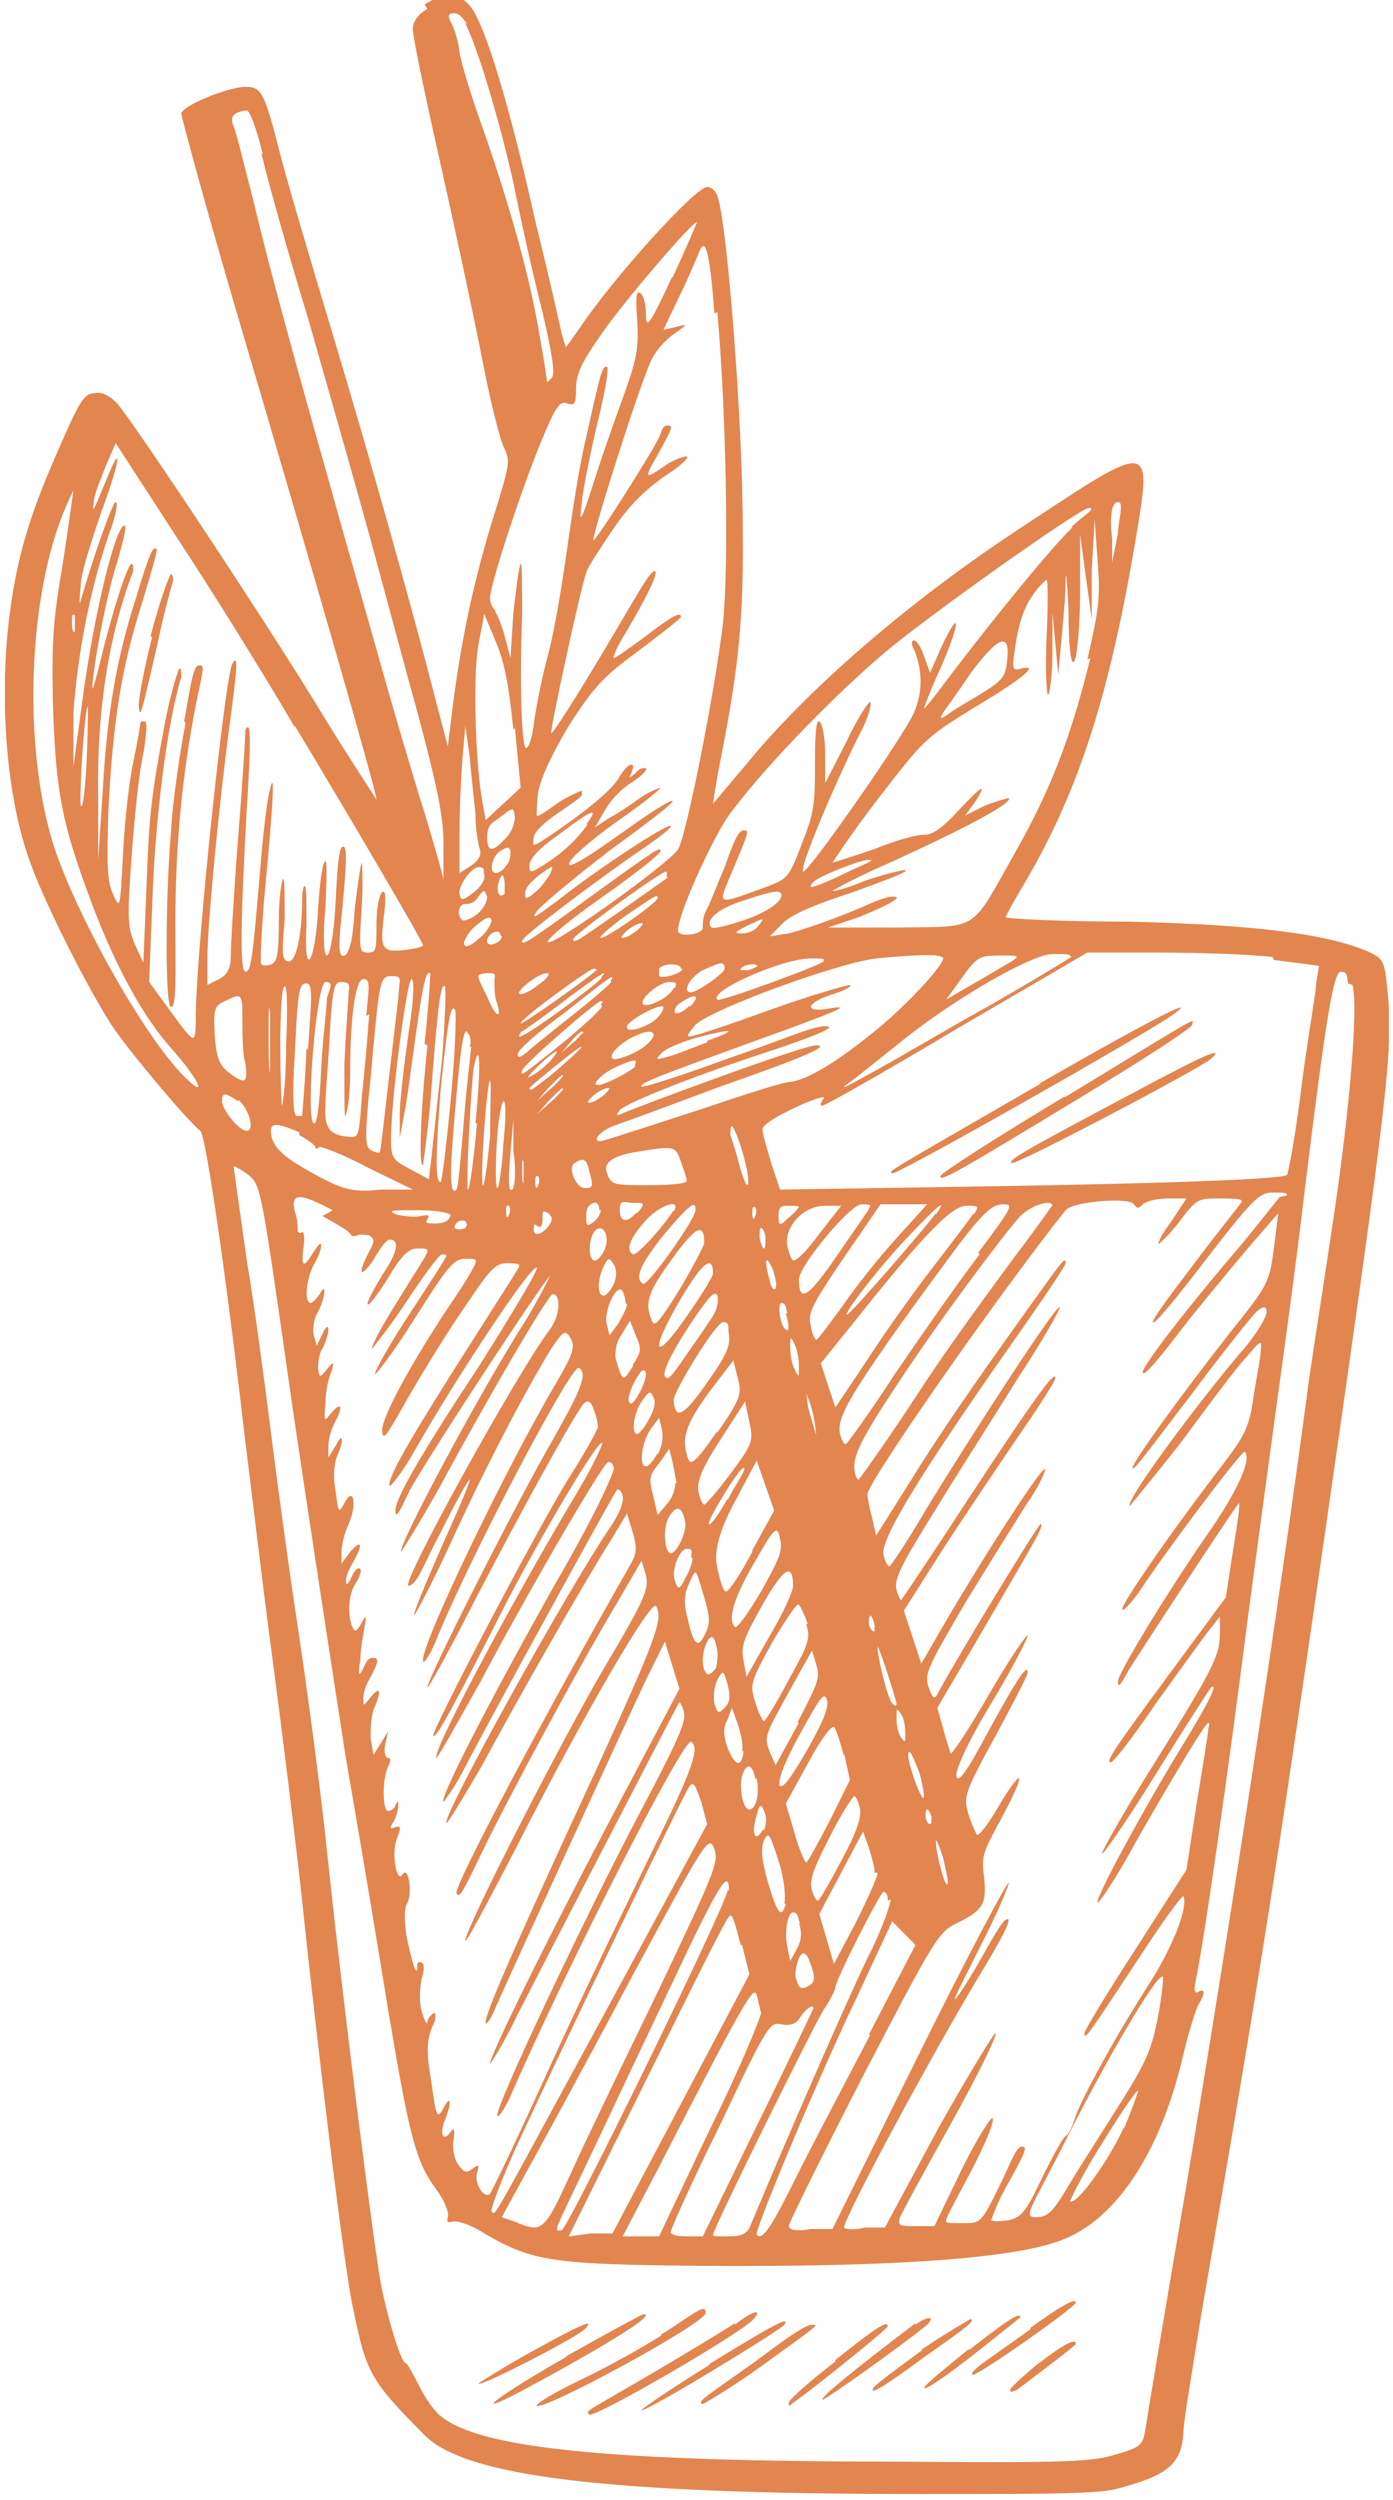 <?xml version="1.0" encoding="UTF-8"?> <svg xmlns="http://www.w3.org/2000/svg" width="155" height="278" viewBox="0 0 155 278" fill="none"><g clip-path="url(#clip0_512_2687)"><path d="M47.56 0.982C46.425 1.637 45.939 2.456 45.939 3.275C45.939 4.093 47.236 10.315 48.857 17.518C50.478 24.722 52.586 34.545 53.558 39.457C54.531 44.532 55.666 49.117 56.152 49.935C56.8 51.245 56.638 51.9 55.017 57.139C52.91 63.852 51.451 70.401 50.478 77.768L49.83 83.007L48.371 77.441C45.453 66.144 41.238 51.245 37.023 37.165C34.592 29.143 31.998 20.302 31.188 17.191C29.404 10.151 29.08 9.66 27.297 9.66C25.514 9.66 20.489 11.624 20.165 12.607C20.165 12.934 23.082 23.74 26.811 36.346C34.592 62.706 42.049 88.574 41.887 88.901C41.887 88.901 39.293 84.972 36.051 79.733C30.539 70.564 15.139 47.316 13.032 44.86C12.221 44.041 11.411 43.55 10.6 43.714C9.303 43.714 8.817 44.696 6.386 50.263C3.143 57.63 1.847 62.215 1.036 68.6C-0.099 77.768 0.712 88.246 3.143 95.286C4.602 99.707 9.466 109.366 12.383 113.951C14.329 116.898 20.975 124.756 22.272 125.739C22.92 126.066 25.352 143.421 27.135 158.974C27.945 165.359 29.242 176.492 30.215 183.696C31.188 190.9 32.647 202.688 33.457 209.892C35.402 228.392 38.32 252.459 39.293 256.716C40.752 263.92 41.238 264.739 47.236 270.796C51.775 275.381 67.337 277.345 102.19 277.345C117.103 277.345 122.453 277.345 124.56 276.69C130.072 275.217 131.531 273.907 131.693 270.305C131.693 269.323 132.666 263.593 133.638 257.535C140.447 218.242 142.068 207.6 147.417 170.598C154.55 120.991 155.036 116.57 154.388 110.185C154.063 106.747 153.901 106.583 152.118 105.765C147.417 103.8 139.312 102.818 125.533 102.49C118.076 102.49 111.916 102.163 111.916 101.999C111.916 101.835 112.727 100.362 113.699 98.725C119.859 88.41 123.263 77.932 126.181 61.068C128.289 48.626 128.613 48.789 113.213 58.94C101.055 66.962 89.87 76.622 83.061 84.972C80.954 87.428 79.333 89.392 79.333 89.392C79.333 89.392 79.657 87.1 80.143 84.644C82.413 73.184 82.899 67.781 82.575 54.028C82.251 42.077 80.792 24.395 79.819 21.775C79.657 21.284 79.171 20.793 78.684 20.793C77.388 20.793 68.148 30.944 64.257 36.837L62.96 38.639L62.474 37.001C62.312 36.183 61.015 30.452 59.556 24.558C56.8 12.116 54.044 2.947 52.423 0.819C51.127 -0.819 49.668 -0.982 47.236 0.491L47.56 0.982ZM51.775 2.62C53.072 5.075 55.503 13.098 57.124 20.302C57.935 24.395 59.394 30.944 60.367 34.709C61.501 39.621 61.825 41.749 61.339 42.077C61.015 42.404 60.853 42.568 60.853 42.404C60.853 42.24 60.529 39.948 60.042 37.329C59.07 31.271 56.8 23.085 53.882 14.735C52.586 11.133 51.289 7.04 51.127 5.73C50.965 4.421 50.478 2.947 50.154 2.456C49.83 1.801 49.83 1.474 50.478 1.474C51.127 1.474 51.451 1.965 51.937 2.62H51.775ZM29.08 17.027C29.729 19.811 31.998 27.997 34.268 35.364C36.375 42.731 39.455 53.537 41.076 59.431C42.697 65.325 45.129 74.494 46.588 79.733C48.371 86.445 49.343 90.538 49.343 93.649V97.906C49.505 97.906 47.236 90.375 47.236 90.375C45.939 86.282 43.67 78.587 42.211 73.348C40.752 68.109 38.32 59.759 37.023 55.011C33.781 43.55 30.053 30.289 28.108 21.939C27.135 18.337 26.325 14.735 26 14.08C25.514 12.934 26 12.443 27.459 12.279C27.783 12.279 28.594 14.408 29.242 17.191L29.08 17.027ZM74.794 30.78C72.2 36.346 71.876 36.674 71.876 34.873C71.876 33.727 71.552 32.745 71.228 32.581C70.741 32.253 70.741 33.236 70.903 35.691C71.066 38.475 70.903 39.785 69.607 43.386C68.796 45.678 67.175 50.099 66.202 53.21C64.581 58.285 64.419 58.449 64.743 55.829C64.906 54.192 65.716 50.263 66.527 46.825C67.337 43.55 67.823 40.767 67.499 40.767C67.013 40.767 66.851 41.258 65.23 48.626C64.419 51.9 63.609 57.467 63.122 60.905C62.636 64.343 61.825 69.582 61.015 72.693C60.205 75.64 59.556 79.242 59.394 80.551C59.232 81.861 58.908 83.007 58.583 83.171C58.097 83.498 57.773 77.277 58.097 68.272C58.097 64.998 58.097 62.542 57.935 62.706C57.773 62.869 57.449 65.325 57.124 68.109L56.8 73.184L56.152 70.728C55.828 69.418 55.179 68.109 55.017 67.781C54.693 67.454 54.531 66.962 54.531 66.471C54.531 64.998 58.097 54.192 60.205 49.117C61.825 45.187 62.312 44.532 63.122 44.86C63.933 45.187 64.095 44.86 64.095 43.223C64.095 41.586 64.743 40.276 66.689 37.492C68.958 34.054 77.225 24.395 77.55 24.722C77.55 24.722 76.415 27.505 74.794 30.944V30.78ZM79.819 34.709C80.792 45.678 81.116 62.378 80.468 69.091C79.657 76.295 76.415 92.831 75.442 94.468C74.308 96.105 61.988 104.946 61.015 104.782C60.529 104.782 62.636 102.818 66.851 99.871C70.579 97.251 73.497 94.959 73.497 94.631C73.497 94.14 73.173 94.304 65.716 99.707C58.097 105.273 58.097 105.11 58.097 104.618C58.097 104.127 67.013 97.415 71.876 94.14C73.497 92.994 74.794 92.012 74.632 91.848C74.308 91.521 66.527 96.596 61.988 100.198C59.556 101.999 59.07 102.326 59.718 101.344C60.205 100.689 63.933 97.578 67.986 94.468C72.038 91.521 75.28 89.065 74.794 89.065C74.308 89.065 71.876 90.702 69.12 92.667C64.689 95.832 62.798 96.869 63.447 95.778C63.933 94.959 66.527 92.831 69.12 91.029C71.714 89.229 73.659 87.591 73.497 87.591C73.497 87.591 72.362 87.919 71.228 88.737C70.093 89.556 68.634 90.538 67.661 91.029L66.202 92.012L67.337 90.047C67.986 88.901 69.282 87.591 70.417 86.936C71.39 86.282 72.038 85.627 71.876 85.463C71.714 85.299 71.066 85.463 70.741 85.954C69.931 86.609 69.931 86.609 70.255 85.954C70.903 84.481 69.769 84.808 68.796 86.609C67.986 87.919 65.068 90.375 60.367 93.485C59.232 94.14 59.232 94.14 59.394 93.158C59.394 92.503 60.691 91.357 62.15 90.375C63.609 89.392 64.743 88.574 64.743 88.41C64.743 88.41 64.743 88.083 64.743 87.919C64.743 87.919 63.447 88.41 62.15 89.229C61.015 90.047 59.88 90.866 59.718 90.702C59.718 90.702 59.718 89.392 59.88 88.082C60.205 86.445 61.339 83.99 63.285 80.715C66.04 76.458 67.013 75.312 71.066 72.365C73.659 70.401 75.767 68.763 75.767 68.6C75.767 67.945 74.632 68.6 71.876 70.728C70.093 72.038 68.472 73.184 68.31 73.184C68.148 73.184 68.634 71.874 69.607 70.401C72.2 65.98 73.335 63.524 72.849 63.524C72.362 63.524 71.39 65.325 70.093 67.454C65.23 75.803 61.501 81.697 61.339 81.534C61.177 81.206 64.581 65.489 65.23 63.688C65.392 63.033 66.851 60.905 68.148 58.94C69.931 56.321 71.552 54.683 73.821 53.046C75.605 51.9 76.739 50.918 76.415 50.754C76.091 50.754 75.118 51.081 74.308 51.572C71.714 53.373 71.552 53.373 73.173 50.59C74.794 47.643 74.956 47.316 74.308 47.316C73.659 47.316 73.659 47.971 73.335 48.626C72.687 50.099 66.365 60.086 66.04 60.086C65.716 60.086 70.579 44.532 72.362 40.276C72.849 39.13 73.983 37.82 74.956 37.165C76.577 36.019 76.577 36.019 75.28 36.346L73.821 36.674L75.767 32.581C76.901 30.289 77.712 28.16 77.874 27.833C78.522 26.359 79.009 28.324 79.495 34.873L79.819 34.709ZM32.809 80.715C39.617 92.012 47.074 104.782 47.074 105.11C47.074 105.437 43.832 105.928 43.183 105.601C42.535 105.273 42.373 104.782 42.697 101.999C43.021 99.707 42.859 98.888 42.535 99.216C42.211 99.379 41.887 101.017 41.887 102.818C41.887 105.601 41.887 105.928 40.914 105.928C39.941 105.928 39.941 105.601 40.266 100.689C40.428 97.742 40.266 95.614 40.266 95.941C40.103 96.105 39.779 98.561 39.455 101.18C39.293 104.618 38.807 106.092 38.32 106.256C37.834 106.419 37.672 105.928 37.834 103.636C38.645 95.614 38.645 94.14 38.158 94.14C37.672 94.14 37.51 96.924 37.348 100.198C37.185 103.8 36.699 106.256 36.375 106.256C36.051 106.256 35.889 104.455 36.213 100.853C36.375 97.742 36.375 95.614 36.213 95.778C35.889 95.778 35.565 98.233 35.402 101.017C35.078 107.238 33.781 109.039 34.105 102.981C34.105 100.689 34.105 98.725 33.943 98.561C33.781 98.397 33.619 99.052 33.619 100.034C33.619 103.8 32.971 106.911 32.16 106.911C31.35 106.911 31.35 106.092 31.674 102.326C31.674 99.871 31.674 97.742 31.512 97.742C31.35 97.742 31.026 99.871 31.026 102.326C31.026 105.928 30.863 106.911 30.215 107.238C29.729 107.402 29.242 107.402 29.08 107.238C28.918 107.238 29.08 103.8 29.404 99.871C30.539 88.083 30.539 85.627 30.053 87.755C29.729 88.737 29.242 92.994 28.918 97.087C28.108 106.583 27.945 108.057 27.297 108.057C26.649 108.057 26.811 101.508 27.459 90.047C27.783 84.972 27.945 80.879 27.621 80.879C27.297 80.879 27.297 81.206 27.297 81.534C27.297 81.861 26.973 87.264 26.487 93.322C26 99.543 25.676 105.273 25.676 106.419C25.676 107.565 25.352 108.384 24.379 108.875L23.082 109.53V106.419C23.082 102.818 24.379 89.392 25.514 80.879C26.487 73.675 26.487 72.693 25.838 73.839C25.028 75.476 21.948 104.455 21.785 112.641C21.785 114.114 21.785 115.424 21.461 115.424C21.137 115.424 20.165 114.114 18.868 112.313L16.598 109.203L16.922 101.017C17.247 91.029 18.543 80.715 20.165 75.312C20.165 74.821 20.165 74.33 20.002 74.33C19.84 74.33 19.03 76.949 18.381 80.224C16.76 88.901 16.598 90.538 16.274 99.216L15.95 107.074L14.977 104.946C14.167 102.981 14.167 101.999 14.653 95.123C14.977 90.866 15.463 85.79 15.95 83.826C16.274 81.861 16.436 80.224 16.112 80.224C15.788 80.224 15.626 80.224 15.626 80.388C15.626 80.551 15.301 82.516 14.815 84.808C14.329 87.1 13.842 91.684 13.68 95.123C13.356 101.18 13.356 101.18 12.546 99.379C11.897 97.906 11.897 95.941 12.059 90.211C12.546 80.388 13.518 74.166 15.788 67.126C16.76 63.852 17.571 61.232 17.409 61.068C17.084 60.741 16.76 61.068 15.139 66.471C12.87 73.511 11.897 79.569 11.411 88.246L10.925 95.614V88.41C10.762 79.242 12.059 70.728 14.815 63.524C14.815 63.033 14.815 62.706 14.653 62.706C14.167 62.706 12.383 68.436 11.087 73.839C10.6 75.803 10.276 76.949 10.276 76.458C10.276 74.821 11.735 66.471 13.032 62.542C13.68 60.25 14.167 58.449 13.842 58.449C12.87 58.449 10.438 68.272 9.141 78.096L8.169 85.299V79.242C8.655 72.693 9.952 65.816 12.059 59.595C12.87 57.467 13.194 55.829 12.87 55.829C12.546 55.829 10.438 61.723 8.979 66.799C8.817 67.454 8.817 66.799 8.979 65.162C8.979 63.688 10.276 59.922 11.249 56.975C13.356 51.409 13.68 48.789 11.897 53.21C10.276 57.139 10.276 57.139 10.438 55.829C10.438 55.011 11.249 53.21 11.735 51.9L12.87 49.28L19.354 59.267C22.92 64.67 29.08 74.494 32.809 80.879V80.715ZM7.034 62.378C5.899 69.091 5.737 71.055 5.899 78.587C6.223 88.083 6.872 91.521 10.114 100.198C12.87 107.565 15.95 113.132 19.192 116.734C21.948 119.845 23.082 122.137 20.975 120.172C16.598 116.243 8.817 102.49 6.061 94.304C2.657 83.826 2.981 67.617 6.872 57.467C7.52 55.829 8.169 54.52 8.169 54.52C8.169 54.52 7.682 58.121 7.034 62.378ZM124.398 59.267L123.75 62.542V59.922C123.426 57.139 123.75 55.829 124.398 55.829C125.047 55.829 124.56 57.303 124.398 59.104V59.267ZM119.373 58.613C116.779 61.068 109.809 69.746 105.594 75.312C104.135 77.277 102.838 78.914 102.838 78.75C102.838 78.587 103.649 76.458 104.783 74.002C106.891 69.091 106.891 67.454 104.783 71.874L103.487 74.821L102.838 73.02C102.514 72.038 102.028 71.219 101.703 71.219C101.379 71.219 101.379 71.71 101.703 72.201C102.676 74.603 102.676 76.949 101.703 79.242C100.569 81.861 90.032 96.924 89.383 96.924C88.735 96.924 93.112 86.609 95.706 81.534C96.516 80.06 97.002 78.423 96.84 78.096C96.84 77.768 95.543 79.569 94.247 82.352L91.815 87.1V83.826C91.815 82.025 91.491 80.388 91.167 80.224C90.842 80.06 90.68 81.37 90.68 84.808C90.68 89.229 90.68 90.211 89.221 93.813C87.762 97.742 87.6 97.742 85.007 98.725C79.495 100.689 79.819 100.853 81.602 96.596C83.385 92.339 83.385 92.339 82.737 92.339C82.089 92.339 81.44 94.14 80.63 96.432C79.657 98.725 78.847 100.853 78.684 101.017C78.36 101.671 78.198 101.999 78.198 103.145C78.198 103.964 75.442 104.291 75.442 103.472C75.442 101.671 79.009 93.813 80.954 90.866C84.358 86.118 91.977 78.096 98.299 72.693C102.676 68.927 120.183 56.484 121.156 56.484C122.129 56.484 120.346 57.467 119.211 58.613H119.373ZM121.318 73.184C119.211 81.861 116.941 87.755 113.051 94.631C107.863 103.8 109.16 102.981 99.92 103.145H92.139L95.543 101.999C98.785 100.689 100.569 99.707 99.434 99.707C98.299 99.707 96.84 100.525 94.409 101.508C91.977 102.49 89.059 103.472 87.762 103.8L85.655 104.127L86.952 102.818C87.762 101.835 90.356 100.689 94.895 99.216C98.461 97.906 101.217 96.924 100.731 96.76C100.244 96.76 98.299 97.251 96.354 97.906C94.409 98.725 92.626 99.216 92.626 99.052C92.626 99.052 95.219 97.578 98.623 96.105C108.026 91.848 112.727 89.229 112.24 88.737C112.24 88.737 110.943 89.065 109.647 89.556L107.377 90.702L108.35 89.392C109.971 86.936 109.322 87.264 106.729 90.047C104.946 92.012 103.811 92.831 102.838 92.831C101.866 92.831 99.596 93.485 97.165 94.468C94.733 95.286 92.626 95.941 92.626 95.941C92.626 95.941 94.733 92.667 97.651 88.901C102.676 82.352 103 82.025 108.026 78.914C113.537 75.64 115.807 73.839 113.699 74.33C112.564 74.657 112.564 74.494 113.051 71.383C113.375 69.254 114.023 67.454 114.834 66.308C115.482 65.325 116.293 64.507 116.455 64.507C116.617 64.507 116.617 67.454 116.455 70.892C116.293 74.494 116.455 77.277 116.617 77.277C116.779 77.277 117.103 75.148 117.103 72.693V68.109L117.428 71.547L117.752 74.985L118.076 71.547C118.238 69.582 118.562 66.635 118.562 64.834C118.562 63.033 118.724 64.343 118.887 67.617C118.887 76.295 120.021 75.312 120.183 66.471V59.431L120.832 64.179L121.48 68.927V63.361L121.804 57.794L122.129 62.378C122.453 66.471 122.291 67.617 120.994 73.348L121.318 73.184ZM8.331 70.073C8.331 70.564 8.007 70.237 8.007 69.418C8.007 68.6 8.007 68.109 8.331 68.436C8.331 68.763 8.331 69.582 8.331 70.073ZM57.287 80.879L57.935 87.591L55.99 89.392L54.044 91.193L53.72 89.392C52.91 85.299 52.586 75.148 53.234 71.71L53.882 68.272L55.179 71.383C56.152 73.675 56.638 76.295 57.124 81.206L57.287 80.879ZM112.078 73.348C111.916 75.148 111.592 75.64 109.484 76.949C108.188 77.768 106.404 78.75 105.756 79.242C104.621 80.06 104.459 80.06 104.946 79.242C105.27 78.75 106.729 76.786 108.026 74.821C111.106 70.728 112.402 70.237 112.078 73.348ZM9.628 84.808C9.466 88.246 9.141 90.211 8.979 89.556C8.817 87.919 9.466 78.259 9.79 78.587C9.79 78.587 9.79 81.534 9.628 84.808ZM52.91 90.702C52.91 92.339 53.234 93.977 53.396 94.468C53.558 94.959 53.396 95.614 52.423 96.269L51.127 97.087V92.667C51.127 90.211 51.289 86.609 51.451 84.481L51.775 80.715L52.261 84.153C52.423 86.118 52.748 88.901 52.91 90.538V90.702ZM56.314 93.158C54.855 94.795 54.207 94.795 54.207 93.158C54.207 91.521 54.855 91.521 55.666 90.866C57.124 89.72 57.124 89.72 57.287 90.866C57.287 91.521 56.962 92.503 56.314 93.158ZM65.392 91.684C64.095 93.485 62.474 94.959 60.367 96.269C59.07 97.087 58.908 97.087 58.908 96.269C58.908 95.45 60.042 94.304 62.15 92.831C66.04 89.883 66.689 89.72 65.23 91.684H65.392ZM56.314 96.269C55.99 96.76 55.503 97.087 55.179 97.087C54.369 97.087 54.693 95.286 55.666 94.631C56.476 94.14 56.638 94.14 56.8 94.631C56.8 95.123 56.8 95.778 56.314 96.269ZM94.085 97.087C90.68 98.725 89.546 99.052 90.518 98.07C91.167 97.415 95.706 95.614 96.678 95.614C97.651 95.614 95.706 96.269 94.085 97.087ZM53.882 97.251C54.044 97.742 53.558 98.561 52.748 99.216C51.451 100.198 51.289 100.198 51.127 99.379C50.965 98.561 52.423 96.432 53.234 96.432C54.044 96.432 53.72 96.76 53.882 97.251ZM61.177 97.251C60.853 97.742 60.205 98.725 59.556 99.216C58.583 100.034 58.421 100.034 58.421 99.379C58.421 98.725 59.07 98.07 59.88 97.415C61.663 96.105 61.663 96.105 61.177 97.251ZM74.308 97.578C73.173 98.397 65.068 104.127 64.419 104.455C64.095 104.618 63.771 104.782 63.771 104.455C63.771 103.964 73.983 96.596 74.145 96.924C74.145 96.924 74.308 97.251 74.145 97.415L74.308 97.578ZM56.152 99.379C55.503 100.034 55.179 99.052 55.503 98.07C55.828 97.087 55.99 97.087 56.152 98.07C56.152 98.561 56.152 99.216 56.152 99.379ZM53.072 101.671C52.423 102.163 51.613 102.49 51.451 102.326C50.802 101.835 50.965 100.525 51.775 100.525C52.586 100.525 52.91 100.198 53.234 99.707C53.882 98.888 53.882 98.888 54.207 99.707C54.207 100.198 53.882 101.017 53.072 101.671ZM86.952 99.543C86.952 100.362 85.007 101.671 82.251 102.49C80.792 102.981 79.333 103.309 79.171 103.145C78.36 102.326 79.981 101.017 82.575 100.198C85.979 99.052 86.952 98.888 86.952 99.543ZM73.173 99.871C73.173 100.362 67.337 104.455 66.851 104.291C66.527 104.291 67.823 103.145 69.607 101.835C73.011 99.543 73.173 99.379 73.173 99.871ZM53.396 104.291C52.261 105.273 51.775 105.437 51.613 104.946C51.613 104.618 52.099 103.636 52.91 102.981C54.044 101.999 54.531 101.835 54.693 102.326C54.693 102.654 54.207 103.636 53.396 104.291ZM84.358 102.981C84.034 103.472 83.223 103.8 82.575 103.8C81.602 103.8 81.764 103.636 83.061 102.981C85.169 101.999 85.169 101.999 84.358 102.981ZM70.903 103.472C70.255 103.964 69.607 104.291 69.282 104.291C68.958 104.291 69.282 103.964 69.769 103.472C70.417 102.981 71.066 102.654 71.39 102.654C71.714 102.654 71.39 102.981 70.903 103.472ZM55.828 104.127C55.828 104.455 55.503 104.782 55.017 104.946C54.207 105.273 53.882 104.618 54.531 103.964C55.017 103.472 55.666 103.472 55.666 103.964L55.828 104.127ZM104.946 106.583C104.946 107.402 100.569 112.15 97.002 114.933C92.95 118.207 89.708 120.172 87.762 120.336C87.114 120.336 82.575 121.809 77.712 123.447C72.687 125.084 68.148 126.557 67.499 126.721C65.716 127.376 66.202 126.066 68.148 125.247C69.12 124.92 74.47 122.955 80.143 120.827C89.546 117.553 92.463 116.243 90.842 116.243C89.221 116.243 69.931 123.446 68.958 123.938C68.472 124.101 68.634 123.938 68.958 123.447C69.769 122.628 77.063 119.681 86.141 116.734C91.004 115.097 93.274 114.114 91.815 114.114C90.356 114.114 86.79 115.752 81.44 117.553C76.091 119.517 71.552 120.991 71.39 120.827C71.066 120.5 73.173 119.681 84.034 115.752C93.112 112.477 95.057 111.659 92.301 112.15C89.546 112.641 89.546 111.659 92.301 110.676C93.922 110.185 94.895 109.694 94.571 109.53C94.247 109.53 90.194 110.676 85.655 112.313C81.116 113.951 77.225 115.26 76.739 115.26C76.253 115.26 76.739 114.769 77.388 113.951C79.333 112.15 93.274 107.074 97.489 106.583C102.514 106.092 104.946 106.092 104.946 106.583ZM112.564 106.911C111.916 107.238 110.133 108.384 108.35 109.366L105.27 111.167L107.053 108.712C108.674 106.419 108.998 106.256 111.268 106.256C113.375 106.256 113.537 106.256 112.564 106.911ZM119.211 106.419C119.211 106.419 113.699 109.858 106.891 113.623C95.057 120.5 92.463 121.809 94.571 120.336C95.057 120.008 97.489 118.044 99.758 116.243C105.918 111.167 114.834 106.092 117.103 106.092C118.238 106.092 119.049 106.092 119.049 106.256L119.211 106.419ZM141.743 106.747L146.769 107.402L146.444 109.366C146.444 110.349 145.472 115.588 144.823 120.827C144.175 126.066 143.364 130.487 143.202 130.65C142.716 131.141 129.423 131.633 107.701 131.96L86.79 132.287L85.817 129.34C85.331 127.703 84.844 126.066 84.844 125.575C84.844 125.084 86.466 124.101 88.573 123.119C90.68 122.137 91.977 121.809 91.653 122.137C91.329 122.628 91.167 122.955 91.491 122.955C91.815 122.955 98.461 119.19 106.404 114.442L120.994 105.928H128.775C132.99 105.928 138.826 106.092 141.581 106.419L141.743 106.747ZM91.653 106.911C91.167 107.402 79.981 111.495 79.819 111.167C78.847 110.185 87.114 106.583 90.194 106.583C91.167 106.583 91.815 106.583 91.653 106.747V106.911ZM75.929 107.729C75.929 108.22 73.821 108.875 73.335 108.548C73.335 108.548 73.335 108.057 73.335 107.729C73.821 107.074 75.767 107.074 75.767 107.729H75.929ZM80.63 107.729C80.63 108.22 77.55 110.349 76.901 110.349C75.767 110.349 76.901 108.548 78.198 107.893C80.305 106.911 80.63 106.911 80.63 107.729ZM84.358 107.402C84.358 107.402 83.872 107.729 83.223 107.893C82.575 107.893 82.251 107.893 82.413 107.729C82.737 107.238 84.196 107.074 84.196 107.402H84.358ZM66.365 107.893C65.068 109.039 57.935 114.114 57.935 113.787C57.935 113.296 65.554 107.729 66.04 107.729C66.365 107.729 66.365 107.729 66.365 107.893ZM47.56 116.243C46.75 124.101 46.588 129.995 47.074 129.504C47.074 129.504 47.56 126.23 47.885 122.628C48.695 111.986 49.019 109.203 49.505 109.694C49.668 109.858 49.505 113.623 49.181 117.88C48.695 122.137 48.209 126.885 48.047 128.358L47.722 131.141L45.615 129.995C43.67 129.013 43.508 128.686 43.508 126.721C43.508 122.137 45.291 109.039 45.777 108.875C46.101 108.875 46.101 110.84 45.453 114.933C44.967 118.371 44.48 122.464 44.48 123.938V126.557L44.967 123.938C45.291 122.464 45.777 118.535 46.263 115.097C47.074 109.366 47.398 107.893 47.885 108.22C47.885 108.22 47.722 111.822 47.236 116.079L47.56 116.243ZM55.017 109.039C55.017 109.53 55.017 110.512 55.179 111.167C55.99 113.459 55.179 113.296 54.207 110.84C52.91 108.22 52.91 108.384 54.207 108.22C55.017 108.22 55.179 108.22 55.017 108.875V109.039ZM59.88 109.53C58.908 110.349 57.935 110.676 57.773 110.512C57.449 110.185 59.88 108.22 60.853 108.22C61.339 108.22 60.853 108.875 59.88 109.53ZM67.013 108.712C65.716 110.021 58.097 115.588 57.773 115.26C57.773 115.26 57.773 114.769 58.259 114.606C58.745 114.278 60.853 112.805 62.96 111.167C66.689 108.384 67.986 107.565 66.851 108.712H67.013ZM150.497 109.53C151.146 112.15 150.173 123.446 148.39 135.398C147.417 141.947 146.12 150.133 145.634 153.571C142.554 176.984 137.042 213.002 131.855 243.946C129.586 257.207 127.64 268.832 127.478 269.978C127.154 271.942 126.992 272.106 124.236 272.925C121.642 273.743 118.887 273.907 100.082 273.743C67.661 273.743 53.396 272.27 49.019 268.668C48.209 268.013 47.236 266.54 46.588 265.23C45.939 263.92 45.291 262.774 45.129 262.774C44.642 262.774 43.183 258.026 42.373 253.933C41.4 248.366 38.158 222.498 36.537 207.272C35.727 199.25 34.105 187.298 33.133 180.913C32.16 174.528 30.863 165.032 30.215 159.793C29.567 154.717 28.432 145.876 27.459 140.146C26.649 134.416 26 129.832 26 129.668C26 129.668 26.811 129.995 27.621 130.65C29.08 131.796 29.08 132.287 32.484 156.027C34.43 169.289 37.185 187.134 38.482 195.484C39.941 203.834 42.049 216.441 43.183 223.481C45.615 237.888 46.263 240.344 48.533 243.455C49.505 244.765 49.992 246.074 49.83 246.565C49.668 247.057 49.83 247.22 50.316 247.057C50.802 246.893 52.423 247.384 53.882 248.366C59.232 251.477 61.501 251.805 77.712 251.968C99.596 252.132 113.699 251.15 118.724 248.858C124.398 246.402 129.099 239.198 131.531 229.047C132.179 226.264 132.99 223.644 133.314 222.99C134.124 221.68 134.124 221.025 133.314 221.516C132.99 221.68 132.828 221.516 132.99 220.534C133.962 216.113 136.718 196.63 138.826 180.094C139.636 174.037 140.933 164.377 141.743 158.483C142.554 152.589 144.175 140.965 145.148 132.615C147.579 112.805 148.39 108.057 149.2 108.057C150.011 108.057 149.849 108.712 150.011 109.366L150.497 109.53ZM41.076 112.805C40.914 115.097 40.59 119.026 40.266 121.809C39.941 126.557 39.941 126.557 38.645 126.393C36.699 126.23 36.051 125.411 36.213 122.955C36.213 121.646 36.537 118.207 36.699 114.933C37.023 109.694 37.185 109.203 37.996 109.203C38.807 109.203 38.969 109.53 38.807 110.185C38.807 110.676 38.482 114.442 38.32 118.371C38.32 122.628 38.32 124.92 38.482 123.938C38.807 123.119 38.969 120.827 38.969 119.19C38.969 112.641 39.617 108.875 40.428 108.875C41.238 108.875 41.076 109.53 40.752 112.968L41.076 112.805ZM44.318 111.004C44.156 112.313 43.67 116.57 43.183 120.663C42.697 124.756 42.373 128.194 42.211 128.194C42.211 128.194 41.724 128.194 41.238 127.867C40.59 127.54 40.59 126.23 41.238 119.845C42.211 109.203 42.211 108.548 43.508 108.548C44.804 108.548 44.48 108.712 44.318 110.84V111.004ZM67.986 109.203C67.823 109.53 65.878 111.167 63.609 112.968C61.339 114.769 59.07 116.57 58.583 117.061C57.935 117.553 57.611 117.716 57.611 117.225C57.611 116.734 59.88 114.769 62.798 112.641C68.148 108.384 68.472 108.22 67.986 109.039V109.203ZM34.105 116.57C33.943 120.663 33.619 123.938 33.619 124.101C33.619 124.101 33.295 124.101 32.971 124.101C32.647 123.938 32.484 121.646 32.809 117.225C33.133 110.021 33.295 109.366 34.105 109.366C34.916 109.366 34.592 111.659 34.268 116.734L34.105 116.57ZM36.375 111.004C36.375 111.986 35.889 115.588 35.727 119.026C35.565 122.955 35.24 125.247 34.916 124.92C33.943 124.429 35.24 109.203 36.213 109.203C37.185 109.203 36.699 109.858 36.375 111.004ZM74.956 109.858C74.632 110.84 72.038 112.15 71.552 111.659C71.066 111.167 73.335 109.203 74.47 109.203C75.605 109.203 75.118 109.53 75.118 109.858H74.956ZM31.836 116.243C31.836 119.845 31.512 122.792 31.35 122.955C31.35 122.955 31.188 120.172 31.188 116.406C31.188 112.641 31.35 109.694 31.674 109.694C31.998 109.694 31.998 112.477 31.836 116.243ZM30.053 118.535C30.053 120.172 29.891 119.026 29.891 115.752C29.891 112.477 29.891 111.167 30.053 112.641C30.053 114.114 30.053 116.734 30.053 118.535ZM26.973 113.459C26.973 114.933 26.973 117.225 27.297 118.207C27.621 120.499 27.297 120.663 25.352 119.19C24.379 118.371 24.055 117.553 23.893 115.097C23.731 112.15 23.893 111.822 25.028 111.331C26.973 110.349 26.973 110.512 26.973 113.459ZM76.739 111.822C76.091 112.477 75.442 112.805 75.118 112.641C74.956 112.477 75.118 111.822 75.767 111.495C77.388 110.349 78.036 110.676 76.739 111.986V111.822ZM67.013 111.822C67.013 112.15 65.392 113.623 63.285 115.424C57.611 120.008 57.935 119.681 58.097 119.026C58.259 118.371 66.365 111.331 66.851 111.331C67.337 111.331 66.851 111.495 66.851 111.822H67.013ZM50.154 122.3C49.668 127.376 49.181 131.469 49.019 131.469C48.371 131.469 48.533 127.867 49.019 121.318C49.83 113.459 50.154 111.495 50.64 112.313C50.802 112.641 50.64 117.225 50.154 122.3ZM73.335 112.968C72.525 114.114 69.445 115.097 69.769 114.114C69.931 113.459 73.497 111.495 73.821 111.986C73.821 111.986 73.821 112.477 73.335 112.968ZM52.423 116.406C52.423 116.898 51.937 120.499 51.613 124.593C51.289 128.686 50.965 132.124 50.802 132.287C50.154 132.942 49.992 131.305 50.478 125.411C51.289 115.752 51.613 113.951 52.099 114.933C52.423 115.26 52.423 116.079 52.261 116.406H52.423ZM72.038 116.079C71.066 117.061 68.472 118.044 68.148 117.716C67.661 117.225 69.282 115.752 70.903 115.097C72.687 114.278 73.335 114.933 72.038 116.079ZM64.743 114.933C64.743 114.933 64.257 115.588 63.609 116.079L62.474 117.061L63.447 115.915C64.419 114.769 64.906 114.442 64.906 114.933H64.743ZM78.684 115.915C76.901 116.57 74.956 117.389 74.145 117.553C73.011 117.88 72.849 117.88 73.659 117.061C74.145 116.57 75.767 115.915 77.388 115.424C81.764 114.278 82.251 114.442 78.684 115.752V115.915ZM62.312 118.699C60.853 120.008 59.394 120.991 59.232 121.154C58.583 121.154 58.583 121.154 61.825 118.535C65.392 115.588 65.716 115.752 62.312 118.699ZM61.177 118.044C60.529 118.699 59.718 119.353 59.07 119.681C58.421 120.008 58.908 119.517 59.88 118.535C61.988 116.57 62.636 116.406 61.177 118.044ZM53.072 124.92C52.748 128.849 52.261 132.124 52.099 132.287C51.775 132.615 52.423 120.336 52.748 118.535C53.396 115.588 53.558 118.207 52.91 124.92H53.072ZM70.741 118.535C70.417 119.026 67.337 120.663 66.527 120.663C65.716 120.663 67.013 119.353 68.472 118.699C70.579 117.716 71.066 117.716 70.579 118.535H70.741ZM62.636 119.681C62.636 119.681 61.988 120.5 61.177 121.154L59.718 122.464L61.015 120.991C62.312 119.681 62.636 119.353 62.636 119.681ZM54.531 126.393C54.207 129.668 53.882 132.124 53.72 131.796C53.396 130.814 54.207 120.008 54.531 120.172C54.693 120.172 54.531 123.119 54.531 126.393ZM62.636 121.154C62.636 121.154 61.988 121.973 61.177 122.628L59.718 123.938L61.015 122.464C62.312 121.154 62.636 120.827 62.636 121.154ZM67.175 121.809C66.527 122.3 65.878 122.628 65.554 122.628C65.23 122.628 65.554 122.3 66.04 121.809C66.689 121.318 67.337 120.991 67.661 120.991C67.986 120.991 67.661 121.318 67.175 121.809ZM26.487 122.3C27.621 123.119 28.432 125.739 27.459 125.739C26.487 125.739 24.703 123.283 24.703 122.464C24.703 121.646 24.866 121.318 26.487 122.464V122.3ZM55.99 127.54C55.828 130.159 55.503 132.124 55.341 132.124C55.017 132.124 55.179 126.066 55.666 123.61C56.152 120.991 56.476 122.955 55.99 127.376V127.54ZM57.124 132.124C56.638 132.779 56.476 131.96 56.8 128.194L57.124 124.429V128.031C57.449 129.995 57.287 131.796 57.124 131.96V132.124ZM33.295 126.23C34.268 126.721 35.078 127.376 35.078 127.54C35.078 127.703 35.24 127.867 35.565 127.54C35.889 127.54 38.158 128.358 40.914 129.832L45.939 132.287H42.373C39.455 132.615 38.32 132.287 36.051 131.141C31.998 129.013 30.539 127.867 30.215 126.393C29.891 124.756 30.539 124.756 33.295 125.902V126.23ZM82.737 128.522C83.71 132.124 83.223 133.106 82.251 129.504C81.927 128.194 81.44 126.721 81.278 126.23C81.278 125.739 81.278 125.247 81.44 125.247C81.602 125.247 82.251 126.721 82.737 128.522ZM75.767 129.177C76.091 130.159 76.415 130.978 76.415 131.305C76.415 131.633 74.47 131.796 72.2 131.796C68.148 131.796 67.986 131.796 67.499 130.323C67.175 129.34 68.094 128.631 70.255 128.194C75.118 127.376 75.118 127.376 75.767 129.177ZM58.259 131.305C58.259 131.96 58.097 131.469 58.097 130.323C58.097 129.177 58.097 128.686 58.259 129.177C58.259 129.668 58.259 130.65 58.259 131.305ZM65.554 130.159C66.04 131.96 66.04 132.124 65.068 132.124C64.095 132.124 63.122 129.832 63.933 129.34C64.906 128.686 65.23 128.849 65.554 130.159ZM59.88 131.796C59.718 132.287 59.556 132.124 59.556 131.469C59.556 130.978 59.556 130.65 59.88 130.814C60.042 130.978 60.042 131.469 59.88 131.796ZM142.392 133.106C142.392 133.106 140.447 135.562 138.177 138.345C132.828 144.567 127.154 151.77 127.154 152.589C127.154 153.408 129.586 150.297 132.341 146.695C135.259 143.093 138.663 139 139.96 137.527L142.23 134.907L141.743 138.836C141.257 142.602 141.095 142.929 136.88 148.169C131.369 155.209 126.019 162.576 126.019 163.231C126.019 163.886 128.775 159.957 132.341 155.372C135.746 150.788 139.15 146.531 139.798 145.876C140.555 145.222 140.933 145.222 140.933 145.876C140.933 146.531 139.636 148.66 137.853 150.624C131.855 157.828 125.209 166.997 125.695 167.488C125.695 167.488 128.289 164.377 131.369 160.448C134.287 156.518 137.529 152.098 138.663 150.952C140.284 148.987 140.447 148.987 140.284 150.133C140.284 150.952 139.798 153.244 139.474 155.372C138.988 158.81 138.501 159.629 135.908 163.067C130.234 170.435 124.722 178.457 124.884 178.948C124.884 179.276 125.695 178.457 126.668 177.147C129.423 172.891 138.177 161.266 138.501 161.43C139.312 162.249 137.691 165.687 134.935 169.78C130.558 176.001 124.398 185.988 124.398 186.971C124.398 187.953 124.884 186.971 125.533 185.825C127.478 182.714 137.691 167.16 137.853 167.16C138.015 167.16 137.691 169.452 137.204 172.399L136.394 177.638L130.72 185.333C124.074 194.338 122.939 195.975 123.588 195.975C123.912 195.975 126.181 193.028 128.613 189.426C131.207 185.825 133.8 182.223 134.449 181.404L135.746 179.767V181.404C135.746 184.024 135.259 185.17 128.613 195.812C125.209 201.214 122.615 205.799 122.615 206.126C122.615 206.454 125.371 202.524 128.613 197.285C131.855 192.046 134.611 187.789 134.773 187.626C135.583 187.134 134.449 189.426 131.531 194.174C127.316 201.051 121.967 210.874 122.129 211.529C122.129 211.856 123.588 209.728 125.209 206.945C128.451 201.051 133.638 192.373 134.287 191.719C134.611 191.391 134.611 191.719 134.449 192.21C134.449 192.701 133.8 196.63 133.152 200.56L132.017 207.927L126.343 216.768C123.263 221.516 120.67 225.773 120.67 226.1C120.67 226.919 120.994 226.428 126.506 218.078C129.261 213.821 131.531 210.71 131.693 210.874C132.179 212.184 130.558 216.277 128.127 220.206C123.912 226.755 120.508 233.14 119.697 235.269C119.373 236.415 118.887 237.397 118.562 237.561C118.238 237.724 117.103 239.853 115.969 242.145C114.186 245.911 113.699 246.565 112.24 246.893C111.268 247.057 110.457 247.057 110.295 246.893C110.295 246.893 110.943 244.928 112.078 242.964C114.186 239.198 114.348 238.707 113.699 238.707C113.051 238.707 112.402 240.671 111.268 242.964C109.16 247.22 109.16 247.22 107.215 247.22C105.27 247.22 105.27 247.22 105.27 246.893C105.27 246.565 106.567 244.273 108.026 241.49C109.484 238.707 110.619 236.087 110.457 235.596C110.457 235.105 108.836 237.561 107.053 241.163L103.973 247.548H101.866C100.244 247.548 99.92 247.548 100.082 246.729C100.244 246.238 102.838 241.49 105.756 236.251C108.674 231.012 110.943 226.428 110.781 226.1C110.781 225.773 107.863 230.521 104.459 236.578L98.461 247.712H96.192C95.057 248.039 93.922 247.875 93.922 247.712C93.922 246.565 103.973 227.901 109.647 218.569C111.916 214.803 112.727 213.002 111.916 213.494C111.592 213.494 110.295 215.786 108.998 218.078C107.701 220.37 106.404 222.335 106.242 222.335C106.08 222.335 107.539 219.551 109.16 216.277C110.943 212.839 112.24 209.728 112.24 209.401C112.24 208.909 107.701 217.423 102.352 228.229L92.626 247.875H90.194C88.411 248.203 87.762 247.875 87.762 247.548C87.762 247.22 91.491 239.689 96.03 230.848C104.135 215.295 104.459 214.803 106.567 213.821C109.484 212.348 109.809 211.693 109.484 208.582C109.16 206.29 109.484 205.799 111.43 202.197C112.564 200.068 113.537 198.104 113.375 197.776C113.375 197.449 112.24 198.922 111.106 200.887C109.971 202.852 108.836 204.325 108.674 203.998C108.512 203.67 108.026 202.688 107.701 201.542C107.215 199.741 107.377 199.25 110.781 193.028C112.727 189.426 114.348 186.316 114.348 185.988C114.348 185.006 113.375 186.316 109.971 192.537C107.539 197.121 106.567 198.431 106.404 197.449C106.404 196.63 107.701 193.683 110.295 189.426C112.564 185.661 114.348 182.223 114.348 181.895C114.348 181.568 112.402 184.351 110.133 188.28C107.863 192.21 105.918 195.157 105.756 194.993C105.756 194.829 105.27 193.52 104.946 192.21L104.297 189.918L109.484 181.077C115.482 170.762 116.131 169.78 115.807 169.452C115.644 169.289 106.567 184.187 104.459 188.117C103.973 189.099 103.811 188.935 103.324 187.626C102.838 186.152 103.162 185.497 107.377 178.293C109.971 174.037 113.051 169.125 114.186 167.324C115.482 165.523 116.293 163.722 116.293 163.395C116.131 162.74 109.647 172.727 104.783 181.077L102.514 185.006L101.541 182.059L100.569 179.112L104.946 172.236C107.377 168.47 111.268 162.74 113.375 159.629C115.644 156.355 117.428 153.571 117.428 153.244C117.428 152.425 115.807 154.39 107.863 166.505C103.811 172.727 100.407 177.802 100.244 177.966C100.244 177.966 99.92 177.475 99.758 176.82C99.434 175.674 100.244 174.037 104.135 167.815C106.729 163.558 110.943 157.01 113.375 153.08C115.969 149.151 117.914 145.713 117.914 145.385C117.752 144.73 108.998 158.156 103.162 167.651C101.055 171.253 99.11 174.2 98.948 174.2C98.785 174.2 98.461 173.545 98.299 172.891C97.975 171.253 101.866 164.704 112.078 150.133C115.644 145.058 118.562 140.801 118.562 140.474C118.562 139.655 118.238 140.146 114.023 146.04C108.512 153.735 104.621 159.302 100.893 165.359L97.489 170.762L97.002 168.634C96.678 167.488 96.516 166.342 96.516 166.178C96.516 164.868 110.781 144.403 118.562 134.58C119.373 133.597 125.695 133.106 126.181 133.925C126.506 134.416 126.668 134.416 127.154 133.925C127.478 133.597 128.775 133.27 129.91 133.27H132.017L130.396 135.726C129.423 137.035 128.775 138.181 128.937 138.345C128.937 138.345 130.072 137.363 131.207 135.889C133.152 133.27 133.314 133.27 135.746 133.27C138.177 133.27 138.177 133.434 138.177 133.597C138.177 133.761 135.746 136.708 133.152 140.146C130.558 143.584 128.289 146.531 128.289 147.022C128.289 147.514 130.882 144.403 134.124 140.146C139.312 133.434 140.122 132.615 141.581 132.615C143.04 132.615 143.202 132.615 143.202 132.942L142.392 133.106ZM35.889 135.234C37.348 136.053 38.807 136.872 38.969 137.199C39.131 137.527 39.455 137.527 39.779 137.363C40.103 137.199 40.59 137.363 41.076 137.363C41.724 137.854 41.724 138.018 40.914 139.491C40.428 140.474 40.103 141.292 40.266 141.456C40.266 141.62 41.076 140.965 41.724 139.819C42.373 138.673 43.021 137.854 43.346 137.854C44.48 137.854 44.318 139.164 42.535 141.783C41.562 143.421 40.752 144.894 40.914 145.058C41.076 145.222 42.049 143.912 43.183 142.111C44.642 139.655 45.453 138.836 46.425 138.836C47.398 138.836 47.56 138.836 47.56 139.164C47.56 139.491 46.101 141.62 44.318 144.567C42.535 147.35 41.238 149.806 41.4 149.969C41.4 149.969 43.183 147.841 45.129 144.894C47.074 141.947 48.857 139.491 49.181 139.491C49.505 139.491 49.668 139.491 49.668 139.655C49.668 139.819 47.885 142.602 45.615 146.04C43.346 149.478 41.724 152.425 41.724 152.753C41.724 153.08 43.832 150.297 46.101 146.695C49.83 140.801 50.478 139.982 51.775 139.982C53.072 139.982 53.234 139.982 52.586 141.128C52.261 141.783 51.127 143.584 49.992 145.222C45.939 151.279 42.535 157.501 42.535 158.974C42.535 160.448 43.021 159.629 44.967 156.191C46.263 153.899 49.019 149.315 51.127 146.204C54.531 141.128 55.017 140.474 56.476 140.474C57.935 140.474 57.935 140.637 57.611 141.128C57.449 141.456 55.017 145.222 52.423 149.315C46.263 158.974 43.021 164.377 43.346 165.196C43.346 165.523 44.804 163.722 46.263 161.103C50.64 153.408 59.07 140.637 59.718 140.965C60.042 140.965 57.124 145.876 53.396 151.77C46.588 162.085 43.994 166.669 43.994 167.979C43.994 169.289 44.804 167.324 45.615 165.687C47.885 161.594 61.015 141.62 61.177 141.947C61.177 141.947 60.042 144.239 58.583 146.695C53.72 154.226 44.156 172.072 44.642 172.563C44.642 172.563 46.75 169.289 49.019 165.196C54.044 155.863 61.015 143.912 61.501 143.912C62.474 143.912 62.312 146.368 61.177 147.841C57.287 153.08 44.48 176.329 45.453 176.329C46.425 176.329 47.236 173.709 49.019 170.435C50.64 167.16 52.099 164.541 52.261 164.541C52.423 164.541 50.965 167.979 49.181 171.908C47.398 176.001 45.939 179.439 46.101 179.603C46.101 179.767 48.047 176.165 50.154 171.581C53.882 163.395 58.421 154.717 61.339 149.969C62.474 148.332 62.798 147.841 63.285 148.496C64.095 149.642 63.933 150.297 61.825 153.899C56.476 162.904 46.75 183.041 47.074 184.679C47.074 185.17 47.885 184.024 48.533 182.386C52.099 173.545 63.609 151.607 64.419 152.098C65.392 152.753 64.743 154.39 61.501 160.12C57.611 166.833 47.56 186.643 47.56 187.626C47.56 187.953 49.83 183.86 52.748 178.13C57.611 168.798 62.96 158.974 64.743 156.355C65.284 155.591 65.716 155.7 66.04 156.682C66.365 157.501 66.527 158.319 66.527 158.647C66.527 158.974 65.068 161.594 63.285 164.377C59.556 170.435 47.885 192.701 48.209 193.028C48.533 193.356 50.316 190.081 56.476 177.966C60.691 169.944 66.527 160.12 67.013 160.448C67.175 160.448 65.878 163.231 64.095 166.178C58.097 176.165 48.371 194.011 48.533 195.484C48.533 195.812 50.64 192.046 53.396 187.134C58.421 177.638 66.851 163.067 67.661 162.576C67.823 162.576 68.148 162.576 68.31 163.231C68.31 163.886 65.878 169.125 61.663 176.329C54.044 189.918 48.857 200.068 49.343 200.396C49.343 200.396 50.64 198.759 51.775 196.467C54.207 191.719 68.148 166.342 68.634 165.687C68.796 165.523 69.12 165.687 69.282 166.342C69.445 166.997 68.958 168.306 67.823 169.944C62.96 177.147 49.343 201.706 49.668 202.688C49.668 203.015 51.451 200.068 53.558 196.467C57.611 188.935 65.068 175.838 67.986 171.253L69.769 168.306L70.417 170.435C70.903 172.236 70.903 172.727 69.931 174.364C60.853 190.245 50.316 210.055 50.802 210.547C51.127 211.038 51.289 210.874 53.72 205.799C56.638 199.741 65.068 184.187 68.634 178.293L71.39 173.545L71.876 175.183C72.2 176.656 71.876 177.638 67.499 185.006C62.474 193.52 51.775 214.476 51.775 215.786C51.775 216.277 54.369 211.365 57.773 204.816C64.743 191.064 72.525 177.638 73.011 178.621C73.821 180.094 73.011 182.223 66.04 197.449C56.962 217.095 53.882 224.136 54.044 224.954C54.044 225.282 54.693 224.463 55.179 223.153C57.449 218.078 69.931 190.9 71.876 186.807L73.983 182.55L74.794 185.17L75.605 187.789L69.12 200.068C60.691 215.949 54.207 229.211 54.531 229.538C54.531 229.538 55.99 227.41 57.449 224.299C60.042 219.224 75.28 189.754 75.605 189.263C75.605 189.263 75.929 189.59 76.091 190.409C76.415 191.391 75.28 193.847 71.39 201.214C65.23 212.839 55.017 234.45 55.341 235.269C55.341 235.596 55.99 234.777 56.638 233.468C63.122 218.569 76.091 193.192 76.901 193.683C77.874 194.338 77.225 196.467 72.362 206.29C69.607 212.02 64.419 222.662 61.015 230.193C57.611 237.724 54.693 243.782 54.531 243.946C53.882 244.601 52.748 242.8 53.072 241.654C53.396 240.671 53.234 240.671 52.586 241.163C51.937 241.654 51.613 241.654 50.965 240.671C50.478 240.017 50.316 238.707 50.478 237.888C50.64 236.742 50.478 236.578 50.154 237.07C49.343 238.216 48.857 237.397 49.505 235.76C50.316 233.795 50.154 232.813 49.343 234.45C48.695 235.596 48.533 235.596 48.047 231.831C47.398 228.065 47.398 226.755 48.371 224.79C48.533 224.299 48.371 223.808 48.371 223.808C48.371 223.808 47.722 224.136 47.56 224.79C47.56 225.282 47.236 224.79 46.912 223.644C46.588 222.335 46.75 221.025 46.912 220.042C47.236 219.06 47.236 218.405 46.912 218.242C46.588 218.078 46.425 218.242 46.425 218.569C46.425 220.043 45.939 218.569 45.291 215.622C44.967 213.657 44.967 212.184 45.291 211.693C45.939 210.547 45.453 207.436 44.804 208.418C44.156 209.564 43.508 206.126 44.156 204.489C44.642 203.179 44.642 203.015 43.994 203.179C43.346 203.507 43.346 203.179 43.832 202.524C44.156 201.869 44.318 201.214 44.318 200.723C44.318 200.232 44.318 200.232 43.994 200.723C43.994 201.051 43.508 201.378 43.183 201.378C42.535 201.378 42.535 197.776 43.183 196.467C43.508 195.812 43.508 195.484 43.183 195.484C42.859 195.484 42.697 194.829 42.859 194.011L43.183 192.537L42.373 193.847L41.562 195.157L41.238 193.356C41.238 192.373 41.238 190.736 41.724 189.754C42.535 187.789 42.211 187.462 41.076 188.935C40.428 189.754 40.428 189.754 40.428 188.935C40.428 188.117 40.752 187.298 41.238 186.479C42.049 185.006 42.211 184.351 41.562 184.351C40.914 184.351 40.752 184.842 40.428 185.497C39.941 186.479 39.779 186.479 40.103 184.515C40.103 183.369 40.428 181.732 40.59 180.749C40.806 179.658 40.698 179.549 40.266 180.422C39.617 181.568 39.455 181.568 39.131 180.749C38.645 179.276 38.807 177.147 39.617 176.001C39.941 175.51 40.266 174.691 40.103 174.528C39.941 174.2 39.455 174.528 39.131 175.346C38.807 176.165 38.482 176.329 38.482 175.838C38.482 175.346 38.807 174.528 39.293 173.709C40.428 171.744 40.266 171.09 38.969 172.563L37.996 173.873V172.563C37.996 171.908 38.32 170.435 38.807 169.452C39.779 167.16 39.293 165.196 38.32 167.16C37.672 168.306 37.672 168.306 37.348 165.851C37.023 164.213 37.185 162.74 37.51 161.921C38.32 160.12 38.158 159.138 37.348 160.775L36.537 162.085V160.775C36.537 160.12 36.861 158.81 37.348 157.992C38.32 156.191 37.834 155.863 36.699 157.337C36.051 158.156 36.051 157.992 36.213 156.027C36.213 154.881 36.537 153.244 36.861 152.589C37.185 151.443 37.185 151.279 36.375 152.262C35.565 153.244 35.565 153.244 35.402 152.262C35.402 151.77 35.402 150.624 35.889 149.969C36.213 149.315 36.537 148.332 36.537 147.841C36.537 147.35 36.213 147.514 35.889 148.332L35.24 149.642L34.916 148.496C34.754 147.841 34.916 146.531 35.402 145.876C36.213 144.239 36.375 142.438 35.565 143.912C35.24 144.403 34.754 144.894 34.592 144.894C33.781 144.894 34.105 142.111 34.916 140.637C35.402 139.819 35.727 139 35.727 138.509C35.727 138.018 35.402 138.509 34.916 139.164C33.781 141.128 33.457 140.965 33.781 138.673C33.943 137.527 33.781 136.872 33.619 137.035C33.295 137.199 33.133 137.035 33.133 136.872C33.133 136.708 33.133 135.562 32.809 134.743C32.322 132.615 33.295 132.615 37.023 134.58L35.889 135.234ZM56.638 135.071C56.476 135.562 56.314 135.398 56.314 134.743C56.314 134.252 56.314 133.925 56.638 134.088C56.8 134.252 56.8 134.743 56.638 135.071ZM66.851 134.58C66.851 134.907 66.527 135.562 66.04 135.889C65.392 136.381 65.23 136.381 65.23 135.562C65.23 134.743 65.23 134.416 65.554 134.088C66.202 133.434 66.689 133.761 66.689 134.58H66.851ZM70.741 134.907C69.769 136.053 68.958 135.889 68.958 134.58C68.958 133.27 69.445 133.761 70.417 133.761C71.714 133.761 71.876 133.761 70.903 134.907H70.741ZM74.956 134.58C73.821 136.381 70.903 139.655 70.417 139.491C69.607 139 70.093 137.69 71.714 135.889C73.173 134.088 75.929 133.106 74.956 134.743V134.58ZM77.388 134.58C77.388 135.562 72.038 143.093 71.552 142.766C70.579 142.111 71.228 140.637 73.821 137.363C76.577 134.088 77.388 133.434 77.388 134.416V134.58ZM84.034 135.234C83.872 135.726 83.71 135.562 83.71 134.907C83.71 134.416 83.71 134.088 84.034 134.252C84.196 134.416 84.196 134.907 84.034 135.234ZM88.897 134.252C88.897 134.252 88.411 134.907 87.762 135.398C86.79 136.381 86.628 136.381 86.628 135.234C86.628 134.088 86.952 134.088 87.762 134.088C88.573 134.088 88.897 134.088 88.897 134.252ZM91.167 137.199C89.87 139 88.573 140.31 88.249 140.146C88.087 140.146 87.762 139.328 87.6 138.509C87.276 136.381 89.383 134.088 91.815 134.088H93.598L91.167 137.199ZM96.678 134.416C96.678 134.58 94.895 137.035 93.112 139.655C89.87 144.403 88.897 144.894 88.897 142.275C88.897 140.801 94.571 133.925 95.868 133.925C97.165 133.925 96.84 134.088 96.678 134.416ZM99.758 137.69C97.813 139.819 95.219 143.093 93.76 145.222C92.301 147.186 91.004 148.987 90.842 148.987C90.68 148.987 90.356 148.332 90.194 147.35C89.87 146.04 90.356 145.058 93.922 139.819L97.975 133.925H103.162L99.758 137.69ZM104.135 134.907C102.838 136.708 94.571 146.204 94.247 146.204C93.76 146.204 97.651 141.128 100.893 137.69C104.135 134.252 105.594 132.942 104.135 135.071V134.907ZM108.35 134.907C108.026 135.398 105.918 138.181 103.649 141.128C101.379 144.075 98.137 148.66 96.354 151.443L92.95 156.518L92.139 154.063L91.329 151.607L94.895 147.186C102.838 137.199 105.918 134.088 107.539 134.088C108.836 134.088 108.998 134.088 108.35 135.071V134.907ZM108.998 139.491C106.729 142.438 102.514 148.496 99.596 152.753C96.84 157.01 94.247 160.611 94.085 160.611C93.922 160.611 93.598 160.12 93.436 159.302C93.274 158.319 93.76 157.01 95.057 154.881C97.651 150.624 102.838 143.584 106.729 138.345C109.484 134.743 110.457 133.925 111.592 133.925C112.727 133.925 112.889 133.925 108.836 139.328L108.998 139.491ZM116.941 134.252C116.941 134.252 114.996 137.035 112.727 139.982C110.457 143.093 105.594 149.642 102.19 154.881C98.785 160.12 95.706 164.377 95.543 164.541C95.381 164.541 95.057 164.05 95.057 163.067C95.057 161.757 95.868 159.957 99.434 154.554C104.135 147.35 111.106 138.018 113.375 135.398C114.51 134.088 117.103 133.27 117.103 134.088L116.941 134.252ZM49.992 135.398C49.992 135.726 49.343 136.053 48.533 136.053C47.56 136.053 47.236 136.053 47.56 135.562C47.885 135.071 47.56 135.071 46.75 135.234C46.101 135.398 44.967 135.234 44.156 135.071C43.021 134.58 43.508 134.58 46.588 134.58C48.695 134.58 50.316 134.907 50.154 135.234L49.992 135.398ZM61.015 136.381C60.205 137.363 59.394 137.527 59.394 136.708C59.394 135.889 59.556 136.217 59.88 136.381C60.205 136.544 60.367 136.217 60.367 135.562C60.367 134.58 60.367 134.58 61.015 134.907C61.501 135.398 61.501 135.726 61.015 136.381ZM51.937 136.217C51.937 136.544 51.613 136.708 51.127 136.708C50.64 136.708 50.478 136.544 50.64 136.217C50.802 135.889 51.127 135.726 51.451 135.726C51.775 135.726 51.937 135.889 51.937 136.217ZM67.175 139.164C66.851 139.819 66.365 140.31 66.04 140.146C65.392 139.819 65.554 137.527 66.202 136.872C67.175 135.889 67.986 137.69 67.175 139.164ZM78.36 138.181C78.36 138.509 77.063 140.965 75.605 143.421C73.335 147.022 72.849 147.677 72.525 146.859C71.714 144.894 72.038 143.748 74.794 139.982C77.388 136.381 78.36 135.889 78.36 138.181ZM85.169 137.69C85.169 138.345 85.169 138.836 85.007 138.836C84.844 138.836 84.682 138.345 84.52 137.69C84.52 137.035 84.52 136.544 84.682 136.544C84.844 136.544 85.169 137.035 85.169 137.69ZM68.31 142.766C67.986 143.421 67.499 144.075 67.175 144.075C66.365 144.075 66.527 142.111 67.175 140.801C67.661 139.819 67.823 139.819 68.31 140.637C68.634 141.128 68.634 141.947 68.31 142.766ZM79.333 141.62C79.333 141.947 78.036 144.075 76.415 146.368C72.687 151.77 72.2 150.461 75.767 144.403C78.198 140.31 79.333 139.491 79.333 141.62ZM86.303 143.257C86.141 143.584 85.817 143.257 85.655 142.438C85.007 140.146 85.169 139.328 85.979 141.128C86.303 142.111 86.466 142.929 86.303 143.257ZM69.769 145.058C69.769 145.385 69.282 146.368 68.796 147.186L67.823 148.496L67.499 147.186C67.175 145.713 68.634 142.602 69.282 143.584C69.445 143.912 69.607 144.567 69.607 144.894L69.769 145.058ZM79.495 146.04C79.171 146.695 77.874 148.496 76.739 150.133C75.605 151.77 74.632 153.244 74.308 153.244C73.335 153.244 74.308 151.116 76.739 147.35C78.847 144.239 79.495 143.421 79.819 144.075C79.981 144.567 79.819 145.385 79.495 146.04ZM87.438 146.04C87.924 147.677 87.762 148.169 87.438 147.841C86.79 147.514 86.466 144.894 86.952 144.894C87.438 144.894 87.438 145.385 87.6 146.04H87.438ZM70.417 151.934C69.282 153.735 69.282 153.735 68.472 150.952C68.472 150.461 68.472 149.315 69.12 148.496L70.093 146.859L70.741 148.496C71.39 149.969 71.39 150.297 70.417 151.77V151.934ZM81.116 148.496C81.278 149.642 80.792 150.788 78.684 153.735C76.091 157.501 75.118 157.992 74.956 155.7C74.956 154.717 79.657 147.022 80.468 147.022C81.278 147.022 80.954 147.677 81.116 148.496ZM88.897 151.934C88.897 153.244 88.897 153.244 88.411 152.262C88.087 151.607 87.924 150.624 87.924 149.806C87.924 148.66 87.924 148.496 88.411 149.478C88.735 150.133 88.897 151.116 88.897 151.934ZM79.819 159.138C77.55 162.412 76.901 163.067 76.577 162.249C75.767 159.957 76.253 158.483 78.847 154.881L81.602 151.279L82.089 153.244C82.575 155.045 82.413 155.536 79.819 159.302V159.138ZM71.066 155.045C70.417 156.191 70.093 156.355 69.931 155.7C69.931 155.209 70.255 154.226 70.741 153.408C71.39 152.262 71.714 152.098 71.876 152.753C71.876 153.244 71.552 154.226 71.066 155.045ZM72.2 157.828C71.714 158.81 71.066 159.465 70.903 159.465C70.255 159.465 70.417 157.337 71.39 155.863C72.2 154.717 72.362 154.554 72.687 155.372C73.011 155.863 72.849 156.682 72.2 157.828ZM90.68 158.319C90.842 159.629 90.842 159.793 90.68 159.138C90.518 158.483 90.032 157.173 89.87 156.191C89.708 154.881 89.708 154.717 89.87 155.372C90.194 156.027 90.518 157.337 90.68 158.319ZM81.278 163.886C79.819 165.85 78.522 167.324 78.36 167.324C78.198 167.324 77.874 166.669 77.712 165.851C77.55 164.704 78.036 163.395 80.143 160.12L82.899 155.863L83.385 158.156C83.872 160.284 83.71 160.611 81.278 163.886ZM73.173 161.594C72.687 162.412 72.2 163.067 71.876 163.067C71.066 163.067 71.39 160.448 72.362 158.974L73.335 157.664L73.659 158.974C73.821 159.793 73.659 160.939 73.173 161.757V161.594ZM75.118 165.032C75.118 165.687 74.794 166.669 74.145 167.324L73.173 168.47L72.687 166.342C72.2 164.541 72.2 164.05 73.335 162.74L74.47 161.103L74.794 162.412C74.956 163.067 75.118 164.213 75.28 164.868L75.118 165.032ZM83.71 172.563C82.413 175.019 81.116 176.984 80.792 176.984C80.468 176.984 80.143 175.838 79.819 174.364C79.387 172.618 80.035 170.162 81.764 166.997L84.196 162.412L85.169 165.196L86.141 167.979L83.71 172.399V172.563ZM80.954 166.669C79.819 168.634 79.009 169.78 78.847 169.452C78.847 168.798 82.251 163.231 82.737 163.231C83.223 163.231 81.927 164.868 80.954 166.833V166.669ZM76.253 169.289C76.415 170.435 75.28 172.727 74.632 172.727C73.983 172.727 73.659 169.944 74.47 168.634C75.28 167.324 75.929 167.488 76.253 169.289ZM84.682 176.984C83.223 179.439 81.927 181.24 81.764 180.913C80.954 180.094 81.602 177.802 83.872 173.873C86.303 169.616 86.466 169.616 86.79 171.09C87.114 172.399 86.79 173.218 84.682 176.984ZM77.063 173.218C77.063 173.709 76.739 174.691 76.253 175.51C75.605 176.82 75.442 176.82 75.118 175.838C74.632 174.691 75.605 172.236 76.415 172.236C77.225 172.236 76.901 172.563 76.901 173.218H77.063ZM88.249 176.329C88.249 176.984 87.114 179.439 85.655 181.895L83.061 186.479L82.737 184.679C82.413 183.041 82.737 182.223 84.844 178.457C87.276 174.2 88.249 173.709 88.249 176.492V176.329ZM78.36 177.638C79.009 179.767 79.009 180.585 78.522 181.568C77.712 183.369 77.225 183.041 76.577 180.258C76.091 178.457 76.091 177.475 76.577 176.329C76.901 175.51 77.225 174.855 77.388 174.855C77.55 174.855 77.874 176.001 78.36 177.638ZM89.708 180.585C90.194 182.223 90.032 182.714 87.762 186.807C86.466 189.263 85.169 191.391 85.007 191.391C84.844 191.391 84.358 190.409 84.034 189.263C83.385 187.298 83.548 186.971 85.979 182.55C87.438 180.094 88.735 178.13 88.897 178.457C89.059 178.621 89.546 179.603 89.87 180.585H89.708ZM97.327 180.585C97.327 181.24 97.327 181.568 97.165 181.404C96.84 181.24 96.678 180.749 96.678 180.422C96.678 179.276 97.002 179.439 97.327 180.749V180.585ZM79.657 185.497C79.333 185.988 78.847 186.316 78.684 186.152C78.036 185.661 78.036 183.86 78.684 182.55C79.117 181.786 79.441 181.895 79.657 182.878C79.981 183.86 79.819 184.842 79.657 185.497ZM99.758 189.426C99.758 189.754 99.596 189.754 99.272 189.426C98.785 188.935 97.651 184.351 97.651 183.205C97.651 182.55 99.596 188.608 99.758 189.426ZM88.897 191.555L86.303 196.303L85.655 194.829C85.007 193.028 85.007 193.192 88.249 187.298L90.356 183.532L90.842 185.17C91.329 186.643 90.842 187.462 88.735 191.555H88.897ZM80.63 189.918C79.981 190.573 79.819 190.573 79.495 189.426C79.333 188.608 79.495 187.462 79.819 186.807C80.468 185.661 80.468 185.661 80.954 187.298C81.278 188.608 81.278 189.263 80.63 189.918ZM89.87 194.502C88.087 197.613 87.114 198.922 86.79 198.595C86.466 198.267 87.114 196.303 88.897 193.028C91.167 188.935 91.653 188.117 91.977 188.935C92.301 189.59 91.815 191.064 89.87 194.502ZM82.737 194.666C82.575 196.63 81.764 196.467 80.954 194.338C80.468 193.028 80.468 192.046 80.954 191.227L81.44 189.918L82.089 191.719C82.413 192.701 82.737 194.011 82.575 194.829L82.737 194.666ZM100.731 192.701C100.731 193.847 100.731 193.847 100.244 193.192C99.92 192.701 99.758 191.882 99.758 191.064C99.758 189.918 99.758 189.918 100.244 190.573C100.569 191.064 100.731 191.882 100.731 192.701ZM93.922 194.993L94.571 197.94L92.301 202.524C91.004 204.98 89.87 207.108 89.708 207.108C89.546 207.108 88.897 205.635 88.411 203.834L87.438 200.56L89.87 196.139C91.167 193.683 92.463 191.882 92.788 192.046C92.95 192.046 93.436 193.52 93.922 195.32V194.993ZM102.352 197.285C103.162 200.56 102.838 200.887 101.703 197.776C101.055 195.812 100.893 194.829 101.217 194.829C101.379 194.829 101.866 195.975 102.352 197.285ZM84.196 197.776C84.52 199.25 84.196 201.214 83.385 201.214C82.575 201.214 82.251 198.595 82.575 197.449C83.061 195.975 83.71 196.139 84.034 197.776H84.196ZM67.499 223.481C54.207 247.875 55.179 246.402 54.693 245.911C54.531 245.747 55.828 242.309 57.611 238.379C62.312 228.229 76.091 199.414 76.739 198.595C77.225 198.104 77.388 198.595 78.036 200.396L78.684 202.852L67.499 223.481ZM95.706 201.051C95.868 202.033 95.381 203.67 93.598 206.945C92.301 209.401 91.167 211.365 91.004 211.365C90.842 211.365 90.518 210.874 90.356 210.219C90.032 209.237 90.356 208.091 92.301 204.325C93.598 201.706 94.895 199.741 95.057 199.741C95.219 199.741 95.543 200.396 95.706 201.214V201.051ZM84.844 203.507C84.034 204.98 83.548 203.998 84.196 201.869C84.52 200.56 84.682 200.56 85.007 201.378C85.331 202.033 85.331 202.688 85.007 203.507H84.844ZM103.649 202.033C103.649 202.524 103.649 202.852 103.487 202.852C103.324 202.852 103 202.524 103 202.033C103 201.542 103 201.214 103.162 201.214C103.324 201.214 103.487 201.542 103.649 202.033ZM73.335 221.189C69.607 228.883 65.23 237.888 63.609 241.49C60.529 248.203 60.367 248.366 57.287 247.057L55.828 246.565L58.421 241.818C59.88 239.198 65.068 229.702 69.931 220.534C78.684 204.325 78.847 203.998 79.495 205.635C79.981 207.108 79.495 208.255 73.335 221.189ZM87.438 211.693C86.952 213.494 86.466 212.839 85.331 208.909C84.682 206.454 84.682 205.471 85.007 204.653C85.493 203.67 85.655 203.834 86.628 206.945C87.276 208.909 87.438 210.874 87.276 211.693H87.438ZM97.651 208.255C97.651 208.746 96.516 211.202 95.219 213.821L92.788 218.405L91.977 215.622L91.167 212.839L93.598 208.255L96.03 203.67L96.678 205.471C97.002 206.454 97.327 207.763 97.327 208.255H97.651ZM105.432 209.564C105.108 209.892 104.135 205.962 104.135 204.816C104.135 204.325 104.459 205.144 104.946 206.617C105.27 208.091 105.594 209.401 105.432 209.401V209.564ZM80.954 210.219C80.954 211.529 63.122 248.039 62.474 248.039C61.825 248.039 61.988 248.039 61.988 247.712C61.988 247.384 64.581 242.145 67.661 235.596C70.741 229.047 74.794 220.534 76.739 216.441C80.143 209.401 81.116 207.927 81.116 210.219H80.954ZM99.11 211.202C99.11 211.693 98.137 214.64 96.516 217.75C94.409 222.171 88.897 234.614 83.548 247.384C83.223 248.366 82.575 248.694 81.116 248.694C79.657 248.694 79.333 248.694 79.333 248.53C79.333 247.875 90.518 225.282 91.653 223.481C92.463 222.335 92.95 221.189 92.95 221.025C92.95 220.206 97.975 210.383 98.299 210.383C98.623 210.383 98.785 210.71 98.785 211.365L99.11 211.202ZM88.897 213.821C89.221 214.803 89.221 215.622 88.735 216.604L87.924 218.078L87.6 216.441C87.276 214.967 87.6 212.675 88.249 212.675C88.897 212.675 88.735 213.33 89.059 213.985L88.897 213.821ZM82.575 216.277L83.385 219.551L75.767 233.959L68.148 248.366H65.716L63.285 248.694L68.472 238.216C79.495 215.949 80.954 213.002 81.278 213.002C81.602 213.002 81.927 214.476 82.413 216.277H82.575ZM96.84 226.264C93.922 231.83 90.194 238.871 88.573 242.145C85.817 247.712 84.844 249.185 84.196 248.53C83.872 248.203 90.842 231.503 95.381 222.007L99.272 213.657L100.569 214.967L101.866 216.277L96.678 226.264H96.84ZM90.194 220.697C89.221 221.352 88.897 221.189 88.573 220.042C88.411 219.551 88.573 218.569 88.897 217.75C89.329 216.877 89.762 217.096 90.194 218.405C90.68 219.715 90.68 220.37 90.194 220.697ZM128.775 224.627C128.127 228.065 127.316 229.702 124.398 234.286C122.453 237.397 120.021 241.163 119.049 242.8C117.103 246.074 116.617 246.565 115.158 246.565C113.699 246.565 115.158 244.928 118.887 237.397C123.912 227.574 129.099 218.896 129.423 219.879C129.423 220.206 129.261 222.335 128.775 224.627ZM84.682 223.808C84.682 224.299 82.251 230.193 79.009 236.742L73.335 248.694H69.282L73.659 240.344C83.223 221.68 83.872 220.861 84.196 221.843C84.358 222.335 84.52 223.317 84.682 223.808ZM90.518 223.317C90.518 223.317 87.762 229.211 84.358 236.087L78.198 248.694H76.415C75.442 248.694 74.632 248.53 74.632 248.203C74.632 247.875 77.063 242.472 80.143 236.251C85.331 225.282 85.655 224.79 86.952 225.118C87.924 225.282 88.573 225.118 89.059 224.299C89.708 223.317 90.518 222.826 90.518 223.317ZM125.047 236.578C123.426 240.18 119.697 245.419 119.049 244.765C119.049 244.765 120.508 241.654 122.615 238.379C124.722 234.941 126.506 232.322 126.668 232.485C126.668 232.485 126.019 234.45 125.047 236.742V236.578Z" fill="#E3854F"></path><path d="M16.921 70.892C15.949 74.657 15.3 78.259 15.462 78.75C15.624 79.733 15.624 79.896 17.57 71.383C18.218 68.272 19.029 65.325 19.191 64.834C19.353 64.343 19.191 63.852 19.029 63.852C18.866 63.852 17.732 66.962 16.759 70.728L16.921 70.892Z" fill="#E3854F"></path><path d="M20.646 80.388C19.998 83.826 19.188 89.229 19.025 92.503C18.377 100.198 18.377 111.986 19.025 111.986C19.674 111.986 19.512 108.548 19.512 102.818C19.512 93.649 20.322 85.954 21.781 78.423C22.754 73.839 22.754 74.002 22.105 74.002C21.457 74.002 21.133 76.786 20.484 80.224L20.646 80.388Z" fill="#E3854F"></path><path d="M115.801 120.499C97.97 130.814 98.942 130.159 99.267 130.486C99.591 130.814 128.446 114.442 130.553 112.804C133.471 110.676 128.77 112.968 115.639 120.499H115.801Z" fill="#E3854F"></path><path d="M118.396 121.973C110.777 126.557 104.617 130.486 104.617 130.814C104.617 131.469 106.562 130.323 120.341 121.973C127.15 117.88 132.661 114.278 132.661 113.95C132.661 113.296 134.445 112.313 118.558 121.973H118.396Z" fill="#E3854F"></path><path d="M126.181 121.482C112.888 128.522 112.24 129.013 112.564 129.34C112.888 129.668 133.8 118.698 134.773 117.716C136.394 116.243 133.8 117.389 126.181 121.482Z" fill="#E3854F"></path><path d="M114.672 259.008C112.402 260.645 109.809 262.446 109.16 262.937C108.512 263.429 108.026 263.92 108.188 264.084C108.512 264.411 119.697 256.552 119.697 256.061C119.697 255.57 118.562 256.061 114.672 258.844V259.008Z" fill="#E3854F"></path><path d="M73.657 259.663C71.387 261.137 67.173 263.429 64.417 264.738C61.661 266.048 59.554 267.358 59.716 267.522C60.364 268.177 78.52 258.353 78.52 257.207C78.52 256.061 77.385 257.207 73.495 259.663H73.657Z" fill="#E3854F"></path><path d="M81.761 258.353C80.789 259.008 76.736 261.464 72.846 263.756C64.74 268.504 65.227 268.013 65.551 268.504C66.037 268.995 82.734 259.336 83.869 257.862C84.841 256.716 83.869 256.88 81.761 258.517V258.353Z" fill="#E3854F"></path><path d="M62.959 262.119C54.367 267.031 51.773 269.323 59.554 265.066C68.308 260.318 73.171 257.207 71.55 257.371C71.388 257.371 67.498 259.499 63.121 261.955L62.959 262.119Z" fill="#E3854F"></path><path d="M101.864 258.353C95.38 263.265 91.327 266.539 91.489 266.867C91.651 267.031 101.053 260.318 103.161 258.517C104.133 257.535 103.161 257.535 101.864 258.517V258.353Z" fill="#E3854F"></path><path d="M102.674 261.3C99.756 263.429 97.325 265.23 97.163 265.557C96.838 266.212 97.487 266.048 102.836 262.119C108.186 258.353 108.348 258.19 108.024 257.862C108.024 257.862 105.43 259.336 102.512 261.3H102.674Z" fill="#E3854F"></path><path d="M107.699 261.3C105.105 263.429 102.836 265.23 102.836 265.557C102.836 265.884 105.268 264.247 108.185 261.955C111.103 259.663 113.535 257.698 113.535 257.698C113.535 257.043 112.076 258.026 107.861 261.3H107.699Z" fill="#E3854F"></path><path d="M59.228 261.464C55.986 263.265 53.393 264.902 53.23 265.066C53.23 265.557 64.091 259.991 65.064 259.008C66.361 257.699 64.578 258.517 59.228 261.464Z" fill="#E3854F"></path><path d="M79.006 262.938C74.791 265.557 71.387 267.849 71.387 268.013C71.711 268.34 86.787 259.172 87.273 258.517C87.921 257.535 86.3 258.353 78.844 262.938H79.006Z" fill="#E3854F"></path><path d="M84.031 262.61C77.547 267.194 77.709 267.031 78.195 267.358C78.195 267.358 81.113 265.721 84.518 263.265C91.326 258.353 91.164 258.517 90.353 258.517C89.543 258.517 87.111 260.318 84.031 262.61Z" fill="#E3854F"></path><path d="M92.945 262.61C90.189 264.739 87.758 266.867 87.758 267.194C87.758 267.522 87.758 267.686 88.244 267.194C89.541 266.376 98.781 259.008 98.781 258.681C98.781 258.026 97.646 258.681 92.945 262.447V262.61Z" fill="#E3854F"></path><path d="M115.803 262.61C114.182 263.92 112.561 265.393 112.398 265.721C112.398 266.048 112.561 266.048 113.209 265.721C117.748 262.283 119.693 260.809 119.693 260.645C119.693 259.991 118.396 260.645 115.641 262.774L115.803 262.61Z" fill="#E3854F"></path></g><defs><clipPath id="clip0_512_2687"><rect width="154" height="278" fill="white" transform="translate(0.547)"></rect></clipPath></defs></svg> 